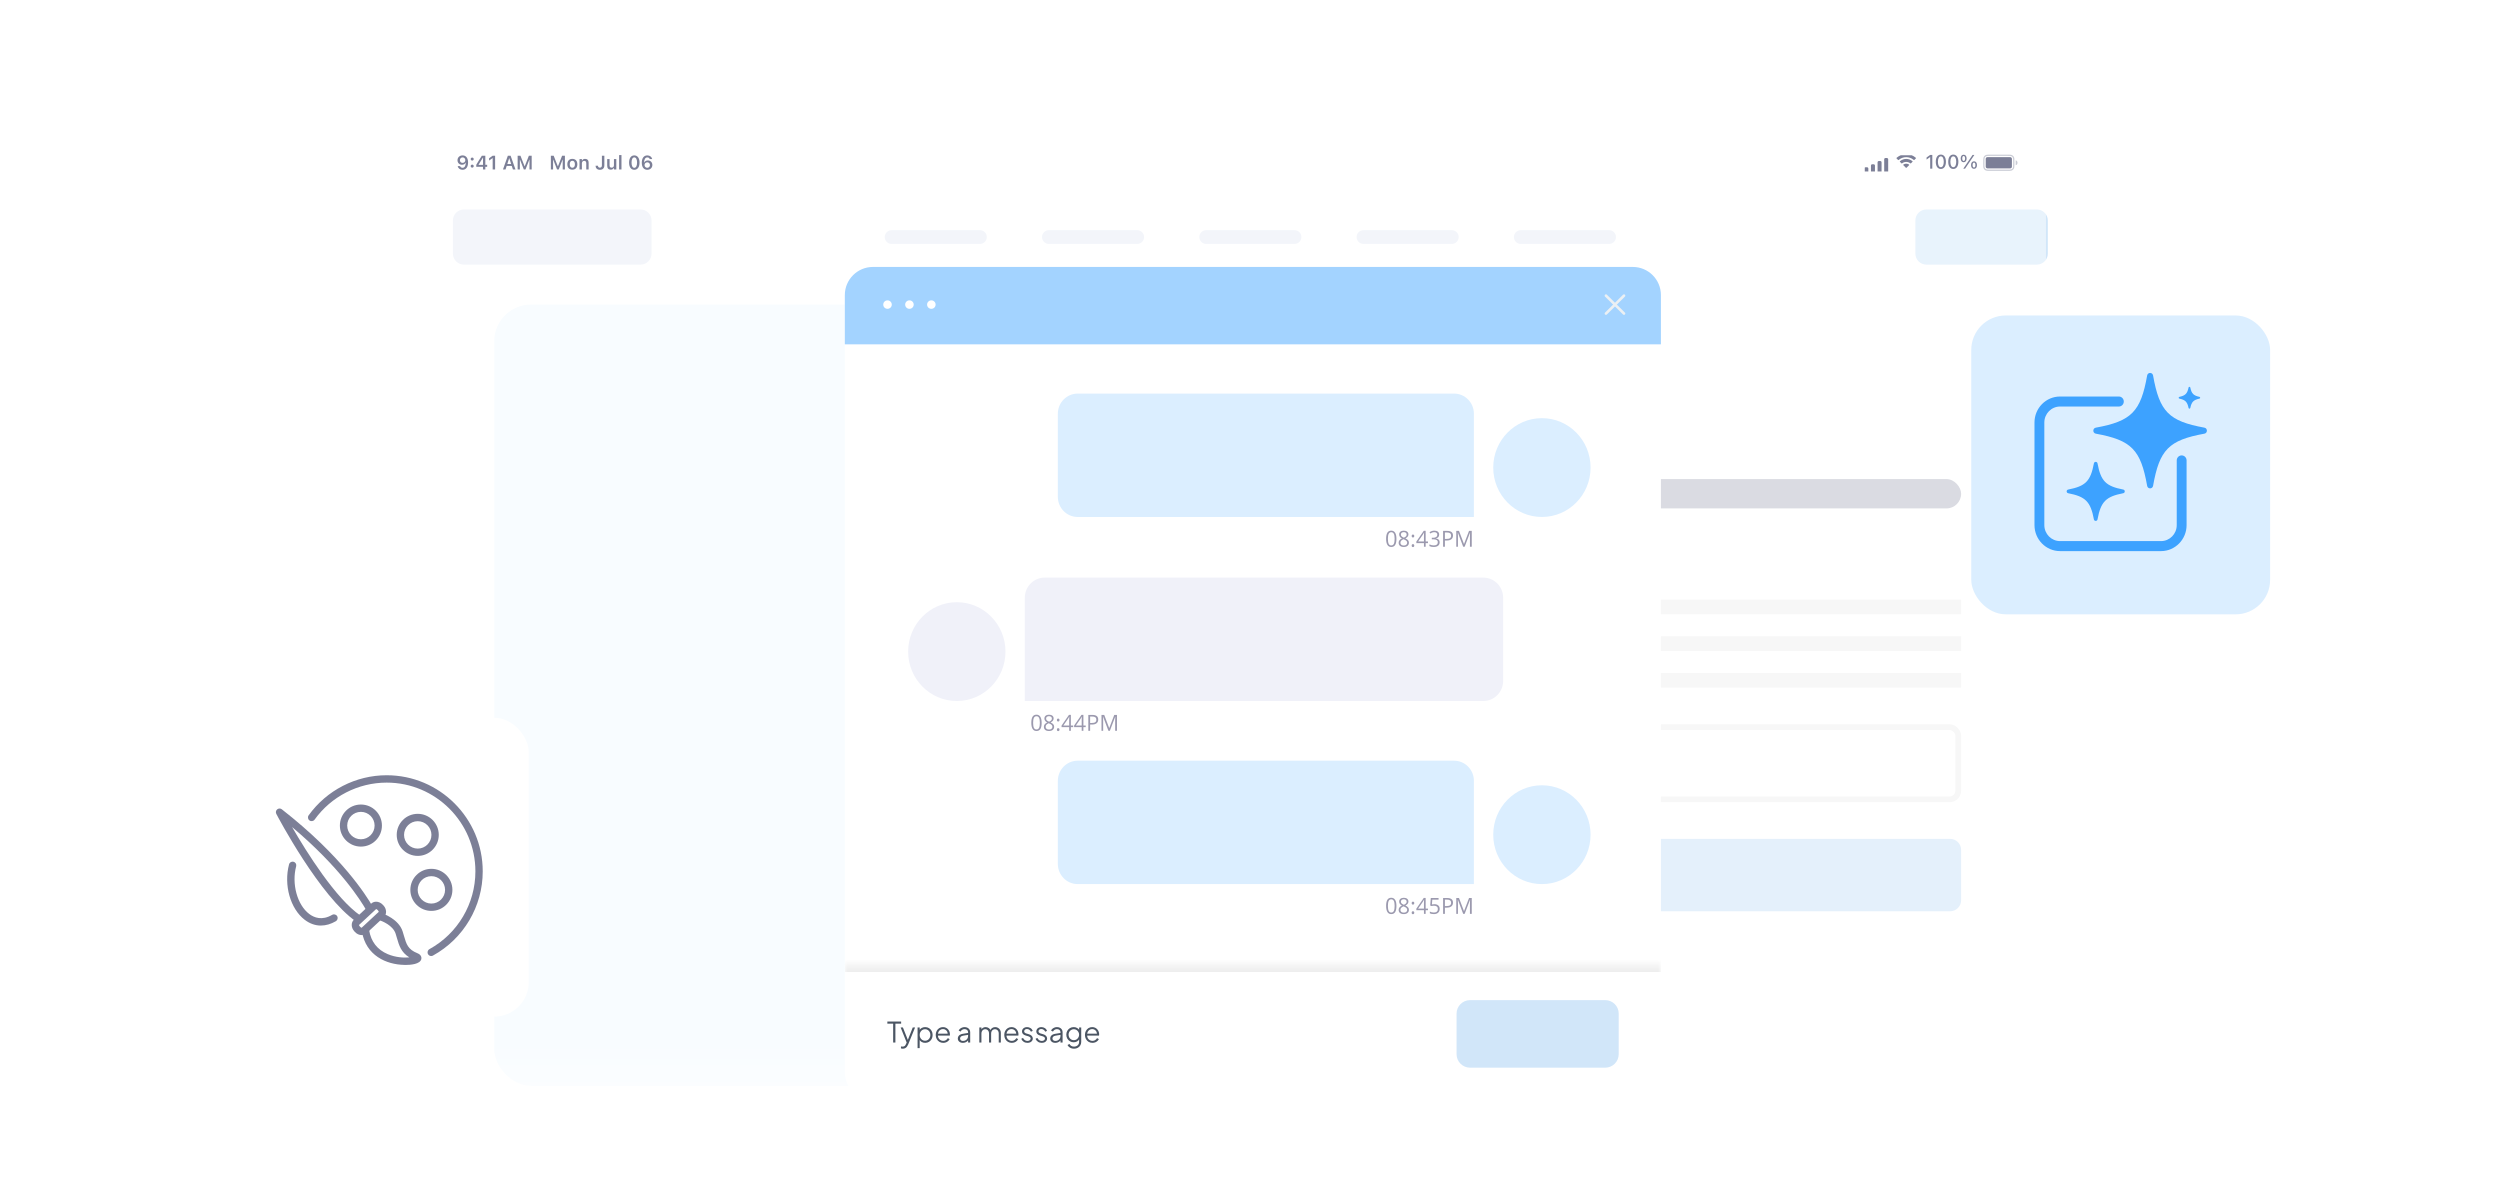 <svg width="435" height="205" viewBox="0 0 435 205" fill="none" xmlns="http://www.w3.org/2000/svg"><defs><symbol id="content" viewBox="0 0 435 205" preserveAspectRatio="xMidYMid meet"><g id="NoColourRemove" clip-path="url(#a)"><g filter="url(#b)"><rect x="74" y="20" width="287" height="265" rx="10" fill="white"/><g clip-path="url(#c)"><path d="M80.492 25.039C79.974 25.039 79.605 25.393 79.605 25.878V25.881C79.605 26.334 79.925 26.669 80.384 26.669C80.712 26.669 80.92 26.502 81.008 26.313H81.041C81.041 26.331 81.039 26.349 81.039 26.368C81.021 26.824 80.861 27.195 80.481 27.195C80.271 27.195 80.124 27.086 80.061 26.919L80.056 26.902H79.636L79.639 26.92C79.715 27.286 80.043 27.546 80.481 27.546C81.082 27.546 81.445 27.069 81.445 26.265V26.262C81.445 25.401 81.001 25.039 80.492 25.039ZM80.49 26.341C80.218 26.341 80.022 26.143 80.022 25.866V25.863C80.022 25.596 80.232 25.386 80.495 25.386C80.76 25.386 80.966 25.6 80.966 25.873V25.876C80.966 26.146 80.76 26.341 80.49 26.341ZM82.162 25.939C82.314 25.939 82.425 25.823 82.425 25.677C82.425 25.53 82.314 25.416 82.162 25.416C82.011 25.416 81.899 25.53 81.899 25.677C81.899 25.823 82.011 25.939 82.162 25.939ZM82.162 27.167C82.314 27.167 82.425 27.053 82.425 26.905C82.425 26.758 82.314 26.644 82.162 26.644C82.011 26.644 81.899 26.758 81.899 26.905C81.899 27.053 82.011 27.167 82.162 27.167ZM84.038 27.486H84.447V27.028H84.768V26.675H84.447V25.098H83.843C83.518 25.591 83.179 26.141 82.87 26.679V27.028H84.038V27.486ZM83.267 26.685V26.66C83.499 26.255 83.775 25.813 84.02 25.439H84.045V26.685H83.267ZM85.724 27.486H86.15V25.098H85.725L85.101 25.537V25.939L85.695 25.519H85.724V27.486ZM87.517 27.486H87.964L88.163 26.869H89.046L89.247 27.486H89.694L88.846 25.098H88.365L87.517 27.486ZM88.591 25.542H88.62L88.941 26.54H88.27L88.591 25.542ZM90.07 27.486H90.456V25.788H90.484L91.146 27.486H91.437L92.099 25.788H92.129V27.486H92.513V25.098H92.023L91.306 26.935H91.278L90.56 25.098H90.07V27.486Z" fill="#7C7F97"/><path d="M95.851 27.486H96.237V25.788H96.265L96.927 27.486H97.218L97.88 25.788H97.91V27.486H98.294V25.098H97.804L97.087 26.935H97.059L96.341 25.098H95.851V27.486ZM99.587 27.523C100.128 27.523 100.457 27.169 100.457 26.583V26.579C100.457 25.997 100.126 25.643 99.587 25.643C99.049 25.643 98.716 25.999 98.716 26.579V26.583C98.716 27.169 99.044 27.523 99.587 27.523ZM99.587 27.189C99.301 27.189 99.137 26.965 99.137 26.584V26.581C99.137 26.201 99.301 25.975 99.587 25.975C99.871 25.975 100.035 26.201 100.035 26.581V26.584C100.035 26.965 99.873 27.189 99.587 27.189ZM100.837 27.486H101.249V26.432C101.249 26.161 101.401 25.989 101.646 25.989C101.896 25.989 102.01 26.131 102.01 26.412V27.486H102.423V26.316C102.423 25.886 102.202 25.643 101.799 25.643C101.537 25.643 101.363 25.76 101.277 25.954H101.249V25.677H100.837V27.486ZM104.382 27.546C104.872 27.546 105.158 27.261 105.158 26.778V25.098H104.731V26.775C104.731 27.033 104.609 27.172 104.379 27.172C104.167 27.172 104.054 27.035 104.043 26.851L104.041 26.839H103.624L103.626 26.858C103.642 27.266 103.919 27.546 104.382 27.546ZM106.269 27.523C106.531 27.523 106.715 27.405 106.799 27.212H106.827V27.486H107.239V25.677H106.827V26.732C106.827 27.003 106.685 27.175 106.418 27.175C106.17 27.175 106.066 27.033 106.066 26.753V25.677H105.654V26.848C105.654 27.278 105.862 27.523 106.269 27.523ZM107.725 27.486H108.137V24.977H107.725V27.486ZM110.368 27.546C110.935 27.546 111.28 27.064 111.28 26.293V26.29C111.28 25.519 110.935 25.039 110.368 25.039C109.8 25.039 109.459 25.519 109.459 26.29V26.293C109.459 27.064 109.8 27.546 110.368 27.546ZM110.368 27.2C110.063 27.2 109.89 26.859 109.89 26.293V26.29C109.89 25.724 110.063 25.386 110.368 25.386C110.672 25.386 110.849 25.724 110.849 26.29V26.293C110.849 26.859 110.672 27.2 110.368 27.2ZM112.624 27.546C113.142 27.546 113.511 27.192 113.511 26.707V26.704C113.511 26.25 113.19 25.916 112.732 25.916C112.404 25.916 112.196 26.083 112.108 26.272H112.075C112.075 26.253 112.077 26.235 112.077 26.217C112.095 25.76 112.255 25.39 112.634 25.39C112.844 25.39 112.992 25.499 113.055 25.666L113.061 25.683H113.48L113.477 25.664C113.4 25.299 113.073 25.039 112.634 25.039C112.033 25.039 111.671 25.515 111.671 26.32V26.323C111.671 27.183 112.115 27.546 112.624 27.546ZM112.149 26.712V26.709C112.149 26.439 112.356 26.244 112.626 26.244C112.897 26.244 113.094 26.442 113.094 26.718V26.722C113.094 26.988 112.886 27.198 112.621 27.198C112.356 27.198 112.149 26.985 112.149 26.712Z" fill="#7C7F97"/><g clip-path="url(#d)"><rect x="327.849" y="25.497" width="0.695" height="2.605" rx="0.217" fill="#7C7F97"/><rect x="326.698" y="26.019" width="0.695" height="2.084" rx="0.217" fill="#7C7F97"/><rect x="325.548" y="26.583" width="0.695" height="1.52" rx="0.217" fill="#7C7F97"/><rect x="324.397" y="27.104" width="0.695" height="0.999" rx="0.217" fill="#7C7F97"/></g><g clip-path="url(#e)"><path d="M331.683 26.48C331.835 26.48 331.984 26.521 332.114 26.597L332.167 26.628C332.208 26.652 332.215 26.707 332.182 26.739L331.729 27.191C331.702 27.218 331.656 27.218 331.629 27.191L331.179 26.742C331.147 26.71 331.153 26.655 331.193 26.631L331.246 26.6C331.377 26.522 331.528 26.48 331.683 26.48Z" fill="#7C7F97"/><path d="M331.683 25.652C332.062 25.652 332.427 25.778 332.724 26.012L332.766 26.045C332.8 26.071 332.803 26.121 332.773 26.151L332.503 26.42C332.478 26.445 332.438 26.448 332.41 26.427L332.377 26.402C332.176 26.253 331.934 26.173 331.683 26.173C331.429 26.173 331.186 26.254 330.985 26.405L330.952 26.43C330.923 26.451 330.884 26.448 330.859 26.423L330.589 26.154C330.559 26.124 330.561 26.074 330.595 26.048L330.637 26.015C330.934 25.78 331.301 25.652 331.683 25.652Z" fill="#7C7F97"/><path d="M331.683 24.823C332.286 24.823 332.862 25.036 333.318 25.426L333.357 25.459C333.389 25.486 333.391 25.534 333.361 25.563L333.092 25.831C333.066 25.858 333.025 25.859 332.996 25.836L332.963 25.808C332.604 25.507 332.153 25.344 331.683 25.344C331.21 25.344 330.759 25.509 330.399 25.811L330.365 25.839C330.337 25.863 330.295 25.861 330.269 25.835L330 25.566C329.971 25.537 329.973 25.489 330.004 25.462L330.043 25.429C330.5 25.037 331.078 24.823 331.683 24.823Z" fill="#7C7F97"/></g><path d="M335.852 27.343H336.222V24.955H335.852L335.223 25.402V25.766L335.824 25.337H335.852V27.343ZM337.708 27.401C338.257 27.401 338.59 26.919 338.59 26.15V26.146C338.59 25.377 338.257 24.897 337.708 24.897C337.157 24.897 336.826 25.377 336.826 26.146V26.15C336.826 26.919 337.157 27.401 337.708 27.401ZM337.708 27.093C337.387 27.093 337.2 26.734 337.2 26.15V26.146C337.2 25.562 337.387 25.206 337.708 25.206C338.027 25.206 338.216 25.562 338.216 26.146V26.15C338.216 26.734 338.027 27.093 337.708 27.093ZM339.875 27.401C340.424 27.401 340.757 26.919 340.757 26.15V26.146C340.757 25.377 340.424 24.897 339.875 24.897C339.324 24.897 338.993 25.377 338.993 26.146V26.15C338.993 26.919 339.324 27.401 339.875 27.401ZM339.875 27.093C339.554 27.093 339.367 26.734 339.367 26.15V26.146C339.367 25.562 339.554 25.206 339.875 25.206C340.194 25.206 340.383 25.562 340.383 26.146V26.15C340.383 26.734 340.194 27.093 339.875 27.093ZM341.676 26.231C341.997 26.231 342.192 25.977 342.192 25.575V25.574C342.192 25.172 341.997 24.922 341.676 24.922C341.355 24.922 341.16 25.172 341.16 25.574V25.575C341.16 25.977 341.355 26.231 341.676 26.231ZM341.923 27.343L343.541 24.955H343.232L341.613 27.343H341.923ZM341.676 26.009C341.519 26.009 341.43 25.848 341.43 25.575V25.574C341.43 25.302 341.519 25.143 341.676 25.143C341.833 25.143 341.924 25.302 341.924 25.574V25.575C341.924 25.848 341.833 26.009 341.676 26.009ZM343.477 27.376C343.798 27.376 343.993 27.124 343.993 26.722V26.721C343.993 26.318 343.798 26.067 343.477 26.067C343.156 26.067 342.96 26.318 342.96 26.721V26.722C342.96 27.124 343.156 27.376 343.477 27.376ZM343.477 27.154C343.319 27.154 343.23 26.994 343.23 26.722V26.721C343.23 26.448 343.319 26.289 343.477 26.289C343.634 26.289 343.723 26.448 343.723 26.721V26.722C343.723 26.994 343.634 27.154 343.477 27.154Z" fill="#7C7F97"/><rect x="345.514" y="25.343" width="4.559" height="1.954" rx="0.289" fill="#7C7F97"/><path opacity="0.4" d="M349.573 24.909C349.82 24.913 349.97 24.929 350.092 24.991C350.235 25.064 350.351 25.18 350.424 25.323C350.507 25.486 350.507 25.699 350.507 26.124V26.515L350.505 26.797C350.501 27.044 350.486 27.194 350.424 27.315L350.362 27.418C350.292 27.514 350.199 27.593 350.092 27.648L350.029 27.675C349.918 27.715 349.779 27.726 349.573 27.73L349.292 27.73H346.295L346.013 27.73C345.808 27.726 345.669 27.714 345.558 27.675L345.495 27.648C345.388 27.593 345.295 27.514 345.225 27.418L345.163 27.315C345.08 27.153 345.08 26.94 345.08 26.515V26.124C345.08 25.752 345.08 25.542 345.135 25.387L345.163 25.323C345.217 25.216 345.296 25.124 345.392 25.054L345.495 24.991C345.616 24.929 345.766 24.913 346.013 24.909L346.295 24.908H349.292L349.573 24.909ZM346.295 25.125C346.079 25.125 345.93 25.125 345.814 25.135C345.701 25.144 345.639 25.161 345.593 25.185C345.491 25.237 345.408 25.32 345.356 25.422C345.333 25.467 345.315 25.529 345.306 25.643C345.297 25.758 345.296 25.908 345.296 26.124V26.515C345.296 26.731 345.297 26.88 345.306 26.996C345.315 27.109 345.333 27.171 345.356 27.217C345.408 27.319 345.491 27.402 345.593 27.454C345.639 27.477 345.701 27.495 345.814 27.504C345.93 27.513 346.079 27.514 346.295 27.514H349.292C349.508 27.514 349.657 27.513 349.773 27.504C349.886 27.495 349.948 27.477 349.994 27.454C350.096 27.402 350.179 27.319 350.231 27.217C350.254 27.171 350.272 27.109 350.281 26.996C350.29 26.88 350.29 26.731 350.29 26.515V26.124C350.29 25.908 350.29 25.758 350.281 25.643C350.272 25.529 350.254 25.467 350.231 25.422C350.179 25.32 350.096 25.237 349.994 25.185C349.948 25.161 349.886 25.144 349.773 25.135C349.657 25.125 349.508 25.125 349.292 25.125H346.295ZM350.724 25.886C350.904 25.929 351.049 26.08 351.049 26.319C351.049 26.559 350.904 26.71 350.724 26.754V25.886Z" fill="#7C7F97"/></g><path d="M111.452 34.444H80.722C79.662 34.444 78.802 35.304 78.802 36.365V42.127C78.802 43.187 79.662 44.047 80.722 44.047H111.452C112.513 44.047 113.373 43.187 113.373 42.127V36.365C113.373 35.304 112.513 34.444 111.452 34.444Z" fill="#E6EBF5"/><path d="M170.507 38.046H155.142C154.479 38.046 153.942 38.583 153.942 39.246C153.942 39.909 154.479 40.447 155.142 40.447H170.507C171.17 40.447 171.707 39.909 171.707 39.246C171.707 38.583 171.17 38.046 170.507 38.046Z" fill="#E6EBF5"/><path d="M197.875 38.046H182.51C181.847 38.046 181.31 38.583 181.31 39.246C181.31 39.909 181.847 40.447 182.51 40.447H197.875C198.538 40.447 199.076 39.909 199.076 39.246C199.076 38.583 198.538 38.046 197.875 38.046Z" fill="#E6EBF5"/><path d="M225.244 38.046H209.879C209.216 38.046 208.679 38.583 208.679 39.246C208.679 39.909 209.216 40.447 209.879 40.447H225.244C225.907 40.447 226.444 39.909 226.444 39.246C226.444 38.583 225.907 38.046 225.244 38.046Z" fill="#E6EBF5"/><path d="M252.612 38.046H237.247C236.585 38.046 236.047 38.583 236.047 39.246C236.047 39.909 236.585 40.447 237.247 40.447H252.612C253.275 40.447 253.813 39.909 253.813 39.246C253.813 38.583 253.275 38.046 252.612 38.046Z" fill="#E6EBF5"/><path d="M279.981 38.046H264.616C263.953 38.046 263.416 38.583 263.416 39.246C263.416 39.909 263.953 40.447 264.616 40.447H279.981C280.644 40.447 281.181 39.909 281.181 39.246C281.181 38.583 280.644 38.046 279.981 38.046Z" fill="#E6EBF5"/><path d="M333.274 36.365C333.274 35.304 334.134 34.444 335.195 34.444H354.4C355.461 34.444 356.321 35.304 356.321 36.365V42.127C356.321 43.187 355.461 44.047 354.4 44.047H335.195C334.134 44.047 333.274 43.187 333.274 42.127V36.365Z" fill="#D1E6F9"/><g clip-path="url(#f)"><rect x="86" y="51" width="152.514" height="135.924" rx="6.381" fill="#F0F8FF"/><rect x="248.724" y="81.36" width="92.514" height="5.105" rx="2.552" fill="#B5B7C4"/><rect x="248.724" y="92.846" width="24.229" height="3.105" rx="1.552" fill="#B5B7C4"/><rect x="248.724" y="102.332" width="114.857" height="2.552" rx="1.276" fill="#EEEEEE"/><rect x="248.724" y="108.713" width="100.819" height="2.552" rx="1.276" fill="#EEEEEE"/><rect x="248.724" y="115.094" width="112.305" height="2.552" rx="1.276" fill="#EEEEEE"/><rect x="249.224" y="124.527" width="91.514" height="12.552" rx="1.5" stroke="#EEEEEE"/><path d="M248.724 145.881C248.724 144.82 249.584 143.96 250.644 143.96H339.318C340.378 143.96 341.238 144.82 341.238 145.881V154.642C341.238 155.703 340.378 156.563 339.318 156.563H250.644C249.584 156.563 248.724 155.703 248.724 154.642V145.881Z" fill="#C9E1F7"/></g><g opacity="0.5"><rect width="279" height="168" transform="translate(77 32)" fill="white"/></g></g><g filter="url(#g)"><rect x="343" y="53" width="52" height="52" rx="6" fill="#DBEEFF"/><g clip-path="url(#h)"><path d="M376.019 94H358.447C355.995 94 354 91.972 354 89.48V71.621C354 69.128 355.995 67.101 358.447 67.101H368.683C369.157 67.101 369.54 67.491 369.54 67.972C369.54 68.453 369.157 68.843 368.683 68.843H358.447C356.941 68.843 355.714 70.089 355.714 71.621V89.48C355.714 91.012 356.94 92.258 358.447 92.258H376.019C377.526 92.258 378.752 91.012 378.752 89.48V78.218C378.752 77.737 379.135 77.347 379.609 77.347C380.082 77.347 380.466 77.737 380.466 78.218V89.48C380.466 91.973 378.471 94.001 376.019 94.001L376.019 94Z" fill="#3DA2FF"/><path d="M383.568 73.566C377.367 74.699 375.749 76.343 374.635 82.646C374.531 83.231 373.708 83.231 373.604 82.646C372.49 76.343 370.872 74.698 364.671 73.566C364.095 73.461 364.095 72.624 364.671 72.519C370.872 71.386 372.49 69.741 373.604 63.438C373.708 62.854 374.531 62.854 374.635 63.438C375.749 69.741 377.367 71.386 383.568 72.519C384.144 72.624 384.144 73.461 383.568 73.566Z" fill="#3DA2FF"/><path d="M369.446 83.928C366.411 84.515 365.545 85.395 364.968 88.48C364.901 88.834 364.404 88.834 364.338 88.48C363.761 85.395 362.895 84.515 359.86 83.928C359.511 83.861 359.511 83.356 359.86 83.288C362.895 82.701 363.761 81.821 364.338 78.736C364.404 78.382 364.901 78.382 364.968 78.736C365.545 81.821 366.411 82.701 369.446 83.288C369.795 83.356 369.795 83.861 369.446 83.928Z" fill="#3DA2FF"/><path d="M382.708 67.468C381.67 67.69 381.33 68.035 381.112 69.09C381.077 69.258 380.843 69.258 380.809 69.09C380.59 68.035 380.25 67.69 379.212 67.468C379.048 67.433 379.048 67.195 379.212 67.16C380.25 66.938 380.59 66.593 380.809 65.537C380.843 65.37 381.077 65.37 381.112 65.537C381.33 66.593 381.67 66.938 382.708 67.16C382.872 67.195 382.872 67.433 382.708 67.468Z" fill="#3DA2FF"/></g></g><g filter="url(#i)"><rect x="40" y="123" width="52" height="52" rx="6" fill="white"/><g clip-path="url(#j)"><path d="M55.844 159.156C54.856 159.156 53.895 158.82 53.021 158.152C50.513 156.24 49.341 152.09 50.296 148.506C50.388 148.164 50.736 147.963 51.078 148.05C51.42 148.142 51.621 148.489 51.534 148.832C50.719 151.895 51.713 155.545 53.797 157.13C54.644 157.777 56.023 158.325 57.792 157.293C58.096 157.114 58.487 157.217 58.666 157.522C58.846 157.826 58.742 158.217 58.438 158.396C57.575 158.901 56.701 159.151 55.849 159.151L55.844 159.156Z" fill="#7C7F97"/><path d="M75.033 164.458C74.805 164.458 74.588 164.338 74.474 164.126C74.305 163.817 74.414 163.426 74.723 163.257C79.657 160.536 82.719 155.349 82.719 149.723C82.719 141.207 75.793 134.282 67.281 134.282C62.325 134.282 57.641 136.688 54.742 140.718C54.536 141.006 54.134 141.071 53.852 140.864C53.564 140.658 53.499 140.256 53.705 139.974C56.843 135.607 61.918 133 67.281 133C76.498 133 83.995 140.5 83.995 149.723C83.995 155.816 80.678 161.432 75.337 164.376C75.239 164.43 75.136 164.458 75.027 164.458H75.033Z" fill="#7C7F97"/><path d="M75.06 156.604C73.04 156.604 71.401 154.964 71.401 152.944C71.401 150.923 73.04 149.283 75.06 149.283C77.079 149.283 78.718 150.923 78.718 152.944C78.718 154.964 77.079 156.604 75.06 156.604ZM75.06 150.56C73.746 150.56 72.677 151.629 72.677 152.944C72.677 154.258 73.746 155.328 75.06 155.328C76.373 155.328 77.443 154.258 77.443 152.944C77.443 151.629 76.373 150.56 75.06 150.56Z" fill="#7C7F97"/><path d="M72.688 147.034C70.668 147.034 69.029 145.394 69.029 143.374C69.029 141.353 70.668 139.713 72.688 139.713C74.707 139.713 76.346 141.353 76.346 143.374C76.346 145.394 74.707 147.034 72.688 147.034ZM72.688 140.995C71.374 140.995 70.305 142.065 70.305 143.379C70.305 144.693 71.374 145.763 72.688 145.763C74.001 145.763 75.071 144.693 75.071 143.379C75.071 142.065 74.001 140.995 72.688 140.995Z" fill="#7C7F97"/><path d="M62.797 145.416C60.778 145.416 59.139 143.776 59.139 141.755C59.139 139.735 60.778 138.095 62.797 138.095C64.817 138.095 66.456 139.735 66.456 141.755C66.456 143.776 64.817 145.416 62.797 145.416ZM62.797 139.371C61.484 139.371 60.414 140.441 60.414 141.755C60.414 143.07 61.484 144.14 62.797 144.14C64.111 144.14 65.18 143.07 65.18 141.755C65.18 140.441 64.111 139.371 62.797 139.371Z" fill="#7C7F97"/><path d="M70.527 166C70.468 166 70.413 166 70.359 166C67.238 165.946 63.66 164.387 62.971 160.173C62.911 159.825 63.15 159.494 63.498 159.44C63.845 159.385 64.176 159.619 64.23 159.966C64.556 161.954 65.647 163.355 67.466 164.127C68.839 164.708 70.288 164.784 71.227 164.692C69.789 163.812 69.436 162.601 69.067 161.33C68.996 161.08 68.92 160.819 68.834 160.553C68.345 159.049 66.282 158.326 66.266 158.315C65.935 158.201 65.756 157.837 65.87 157.506C65.984 157.175 66.347 156.996 66.678 157.11C66.787 157.148 69.365 158.044 70.055 160.162C70.147 160.444 70.223 160.71 70.299 160.977C70.706 162.383 70.978 163.312 72.633 163.969C73.388 164.268 73.344 164.811 73.312 164.969C73.127 165.886 71.417 166.011 70.527 166.011V166Z" fill="#7C7F97"/><path d="M62.933 160.813C62.51 160.813 62.081 160.618 61.766 160.276L61.647 160.145C61.077 159.526 61.05 158.619 61.587 158.119L64.594 155.328C64.817 155.121 65.121 155.002 65.441 155.002C65.864 155.002 66.293 155.197 66.608 155.54L66.728 155.665C67.297 156.284 67.33 157.191 66.793 157.69L63.785 160.482C63.563 160.688 63.259 160.808 62.939 160.808L62.933 160.813ZM62.472 159.043C62.472 159.081 62.488 159.179 62.58 159.276L62.7 159.407C62.781 159.494 62.873 159.532 62.928 159.532L65.897 156.773C65.897 156.735 65.881 156.637 65.788 156.539L65.669 156.414C65.588 156.327 65.495 156.289 65.441 156.289L62.472 159.048V159.043Z" fill="#7C7F97"/><path d="M62.374 158.608C62.249 158.608 62.124 158.57 62.016 158.494C55.703 154.171 48.38 140.31 48.076 139.724C47.935 139.458 48 139.126 48.233 138.936C48.467 138.741 48.798 138.735 49.037 138.925C59.405 147.029 63.758 153.937 64.849 155.865C65.023 156.175 64.914 156.56 64.605 156.734C64.296 156.908 63.91 156.799 63.736 156.49C62.77 154.784 59.16 149.038 50.823 142.016C53.347 146.377 58.395 154.459 62.743 157.44C63.036 157.641 63.107 158.038 62.911 158.331C62.786 158.51 62.586 158.608 62.385 158.608H62.374Z" fill="#7C7F97"/></g></g><rect width="435" height="24" transform="translate(0 181)" fill="url(#k)"/><g filter="url(#l)"><g clip-path="url(#m)"><path d="M147 48.897C147 46.192 149.192 44 151.897 44H284.103C286.808 44 289 46.192 289 48.897V184.103C289 186.808 286.808 189 284.103 189H151.897C149.192 189 147 186.808 147 184.103V48.897Z" fill="white"/><g clip-path="url(#n)"><path d="M276.759 78.908C276.759 83.656 272.968 87.505 268.291 87.505C263.614 87.505 259.823 83.656 259.823 78.908C259.823 74.16 263.614 70.311 268.291 70.311C272.968 70.311 276.759 74.16 276.759 78.908Z" fill="#DBEEFF"/><path d="M256.459 87.507H187.52C185.612 87.507 184.065 85.936 184.065 83.999V69.543C184.065 67.606 185.612 66.035 187.52 66.035H253.004C254.912 66.035 256.459 67.606 256.459 69.543V87.507Z" fill="#DBEEFF"/><path d="M242.981 91.305C242.981 91.782 242.907 92.139 242.758 92.375C242.61 92.61 242.384 92.727 242.077 92.727C241.771 92.727 241.562 92.606 241.41 92.367C241.258 92.125 241.182 91.772 241.182 91.307C241.182 90.841 241.256 90.469 241.402 90.235C241.551 90.004 241.775 89.887 242.077 89.887C242.38 89.887 242.596 90.007 242.751 90.251C242.903 90.495 242.981 90.847 242.981 91.307V91.305ZM241.494 91.305C241.494 91.707 241.541 91.998 241.635 92.183C241.728 92.367 241.876 92.458 242.079 92.458C242.282 92.458 242.435 92.365 242.526 92.178C242.618 91.992 242.665 91.701 242.665 91.305C242.665 90.909 242.618 90.618 242.526 90.433C242.433 90.249 242.284 90.156 242.079 90.156C241.875 90.156 241.728 90.247 241.635 90.43C241.541 90.612 241.494 90.903 241.494 91.305Z" fill="#9B99AE"/><path d="M244.257 89.886C244.504 89.886 244.702 89.945 244.846 90.062C244.99 90.179 245.064 90.341 245.064 90.547C245.064 90.684 245.023 90.807 244.94 90.92C244.856 91.033 244.723 91.134 244.542 91.225C244.762 91.332 244.92 91.445 245.012 91.561C245.105 91.678 245.152 91.817 245.152 91.972C245.152 92.201 245.072 92.384 244.916 92.52C244.758 92.657 244.543 92.724 244.268 92.724C243.978 92.724 243.753 92.661 243.599 92.53C243.443 92.401 243.365 92.219 243.365 91.981C243.365 91.666 243.554 91.419 243.935 91.243C243.763 91.144 243.64 91.039 243.566 90.924C243.492 90.809 243.455 90.682 243.455 90.541C243.455 90.341 243.527 90.181 243.673 90.062C243.82 89.943 244.015 89.884 244.259 89.884L244.257 89.886ZM243.669 91.991C243.669 92.142 243.722 92.261 243.825 92.344C243.929 92.429 244.075 92.471 244.263 92.471C244.45 92.471 244.592 92.427 244.696 92.338C244.799 92.249 244.85 92.128 244.85 91.975C244.85 91.855 244.801 91.746 244.705 91.651C244.608 91.556 244.44 91.465 244.2 91.373C244.015 91.453 243.88 91.544 243.798 91.641C243.714 91.738 243.673 91.855 243.673 91.991H243.669ZM244.253 90.141C244.099 90.141 243.976 90.179 243.888 90.254C243.8 90.329 243.755 90.43 243.755 90.557C243.755 90.674 243.792 90.773 243.864 90.856C243.937 90.94 244.073 91.023 244.27 91.106C244.448 91.031 244.573 90.95 244.647 90.862C244.721 90.775 244.758 90.674 244.758 90.557C244.758 90.43 244.713 90.329 244.623 90.254C244.534 90.179 244.409 90.141 244.253 90.141Z" fill="#9B99AE"/><path d="M245.633 90.821C245.633 90.651 245.707 90.565 245.853 90.565C245.999 90.565 246.081 90.651 246.081 90.821C246.081 90.902 246.06 90.966 246.019 91.009C245.978 91.053 245.921 91.075 245.851 91.075C245.789 91.075 245.736 91.055 245.695 91.015C245.654 90.975 245.633 90.91 245.633 90.819V90.821ZM245.633 92.489C245.633 92.404 245.652 92.34 245.689 92.297C245.728 92.253 245.781 92.231 245.851 92.231C245.921 92.231 245.98 92.253 246.021 92.297C246.06 92.34 246.081 92.404 246.081 92.489C246.081 92.574 246.06 92.633 246.019 92.677C245.978 92.721 245.921 92.744 245.851 92.744C245.789 92.744 245.736 92.725 245.695 92.685C245.654 92.645 245.633 92.58 245.633 92.489Z" fill="#9B99AE"/><path d="M248.467 92.053H248.063V92.687H247.767V92.053H246.444V91.78L247.735 89.912H248.063V91.768H248.467V92.053ZM247.767 91.768V90.851C247.767 90.671 247.773 90.467 247.786 90.241H247.771C247.71 90.362 247.655 90.463 247.603 90.542L246.752 91.77H247.767V91.768Z" fill="#9B99AE"/><path d="M250.415 90.575C250.415 90.751 250.366 90.896 250.268 91.007C250.171 91.12 250.032 91.193 249.855 91.231V91.247C250.073 91.274 250.235 91.346 250.34 91.459C250.446 91.571 250.498 91.72 250.498 91.904C250.498 92.168 250.409 92.37 250.229 92.512C250.05 92.655 249.794 92.724 249.462 92.724C249.318 92.724 249.187 92.712 249.066 92.691C248.947 92.669 248.83 92.629 248.717 92.574V92.275C248.834 92.334 248.961 92.378 249.094 92.409C249.226 92.439 249.353 92.455 249.472 92.455C249.942 92.455 250.176 92.269 250.176 91.894C250.176 91.56 249.917 91.391 249.398 91.391H249.131V91.122H249.402C249.615 91.122 249.782 91.074 249.907 90.979C250.032 90.884 250.093 90.751 250.093 90.583C250.093 90.448 250.048 90.343 249.956 90.266C249.864 90.189 249.741 90.151 249.585 90.151C249.466 90.151 249.353 90.167 249.248 90.201C249.142 90.234 249.021 90.294 248.887 90.383L248.731 90.171C248.842 90.082 248.971 90.011 249.117 89.961C249.263 89.909 249.416 89.884 249.577 89.884C249.841 89.884 250.046 89.945 250.194 90.068C250.34 90.191 250.415 90.359 250.415 90.573V90.575Z" fill="#9B99AE"/><path d="M252.822 90.732C252.822 91.011 252.729 91.227 252.539 91.378C252.352 91.528 252.083 91.603 251.733 91.603H251.413V92.689H251.097V89.926H251.802C252.481 89.926 252.822 90.195 252.822 90.73V90.732ZM251.413 91.326H251.698C251.979 91.326 252.182 91.281 252.307 91.188C252.432 91.096 252.494 90.948 252.494 90.746C252.494 90.564 252.436 90.427 252.317 90.338C252.2 90.249 252.014 90.203 251.767 90.203H251.413V91.326Z" fill="#9B99AE"/><path d="M254.596 92.689L253.673 90.241H253.657C253.675 90.435 253.683 90.665 253.683 90.932V92.689H253.39V89.926H253.866L254.729 92.204H254.744L255.612 89.926H256.085V92.689H255.769V90.91C255.769 90.706 255.778 90.484 255.794 90.245H255.778L254.848 92.689H254.592H254.596Z" fill="#9B99AE"/><path d="M276.759 142.788C276.759 147.536 272.968 151.385 268.291 151.385C263.614 151.385 259.823 147.536 259.823 142.788C259.823 138.04 263.614 134.191 268.291 134.191C272.968 134.191 276.759 138.04 276.759 142.788Z" fill="#DBEEFF"/><path d="M256.459 151.384H187.52C185.612 151.384 184.065 149.813 184.065 147.876V133.42C184.065 131.483 185.612 129.912 187.52 129.912H253.004C254.912 129.912 256.459 131.483 256.459 133.42V151.384Z" fill="#DBEEFF"/><path d="M242.981 155.182C242.981 155.659 242.907 156.016 242.759 156.252C242.61 156.487 242.384 156.604 242.078 156.604C241.771 156.604 241.563 156.483 241.41 156.244C241.258 156.002 241.182 155.649 241.182 155.182C241.182 154.714 241.256 154.344 241.403 154.11C241.551 153.879 241.775 153.762 242.078 153.762C242.38 153.762 242.597 153.883 242.751 154.126C242.903 154.37 242.981 154.722 242.981 155.182ZM241.494 155.182C241.494 155.584 241.541 155.875 241.635 156.059C241.728 156.244 241.877 156.335 242.08 156.335C242.283 156.335 242.435 156.242 242.526 156.057C242.618 155.871 242.665 155.58 242.665 155.184C242.665 154.788 242.618 154.497 242.526 154.312C242.433 154.128 242.285 154.035 242.08 154.035C241.875 154.035 241.728 154.126 241.635 154.308C241.541 154.491 241.494 154.782 241.494 155.184V155.182Z" fill="#9B99AE"/><path d="M244.257 153.766C244.505 153.766 244.702 153.825 244.846 153.942C244.991 154.059 245.065 154.221 245.065 154.427C245.065 154.562 245.024 154.687 244.94 154.8C244.856 154.913 244.723 155.014 244.542 155.107C244.762 155.214 244.92 155.327 245.012 155.443C245.106 155.56 245.152 155.697 245.152 155.851C245.152 156.081 245.072 156.263 244.916 156.4C244.758 156.537 244.544 156.606 244.269 156.606C243.978 156.606 243.754 156.541 243.599 156.412C243.443 156.283 243.365 156.101 243.365 155.863C243.365 155.546 243.554 155.301 243.935 155.124C243.763 155.025 243.64 154.92 243.566 154.808C243.492 154.693 243.455 154.566 243.455 154.423C243.455 154.223 243.527 154.065 243.674 153.946C243.82 153.825 244.015 153.768 244.259 153.768L244.257 153.766ZM243.67 155.871C243.67 156.022 243.722 156.139 243.826 156.224C243.929 156.309 244.075 156.351 244.263 156.351C244.45 156.351 244.592 156.307 244.696 156.22C244.799 156.131 244.85 156.01 244.85 155.855C244.85 155.735 244.801 155.626 244.706 155.531C244.608 155.435 244.44 155.344 244.2 155.255C244.015 155.334 243.88 155.426 243.798 155.523C243.714 155.622 243.674 155.737 243.674 155.873L243.67 155.871ZM244.253 154.021C244.099 154.021 243.976 154.059 243.888 154.134C243.8 154.209 243.755 154.31 243.755 154.437C243.755 154.552 243.793 154.651 243.865 154.734C243.937 154.817 244.073 154.901 244.271 154.984C244.448 154.909 244.573 154.827 244.647 154.74C244.721 154.653 244.758 154.552 244.758 154.437C244.758 154.31 244.713 154.209 244.624 154.134C244.534 154.059 244.409 154.021 244.253 154.021Z" fill="#9B99AE"/><path d="M245.633 154.699C245.633 154.529 245.707 154.443 245.853 154.443C246 154.443 246.082 154.529 246.082 154.699C246.082 154.78 246.06 154.843 246.019 154.889C245.978 154.933 245.922 154.954 245.851 154.954C245.789 154.954 245.736 154.935 245.695 154.895C245.654 154.855 245.633 154.79 245.633 154.699ZM245.633 156.367C245.633 156.282 245.652 156.218 245.689 156.175C245.728 156.131 245.781 156.109 245.851 156.109C245.922 156.109 245.98 156.131 246.021 156.175C246.06 156.218 246.082 156.282 246.082 156.367C246.082 156.452 246.06 156.511 246.019 156.555C245.978 156.6 245.922 156.622 245.851 156.622C245.789 156.622 245.736 156.602 245.695 156.563C245.654 156.523 245.633 156.458 245.633 156.367Z" fill="#9B99AE"/><path d="M248.467 155.932H248.064V156.566H247.767V155.932H246.444V155.657L247.736 153.789H248.064V155.645H248.467V155.932ZM247.767 155.647V154.728C247.767 154.548 247.773 154.344 247.786 154.118H247.771C247.71 154.239 247.656 154.338 247.603 154.419L246.752 155.647H247.767Z" fill="#9B99AE"/><path d="M249.58 154.878C249.867 154.878 250.091 154.952 250.257 155.096C250.421 155.239 250.505 155.437 250.505 155.688C250.505 155.976 250.415 156.199 250.235 156.362C250.056 156.524 249.808 156.606 249.494 156.606C249.18 156.606 248.953 156.556 248.792 156.457V156.154C248.879 156.211 248.987 156.255 249.115 156.287C249.244 156.318 249.371 156.334 249.496 156.334C249.714 156.334 249.884 156.283 250.005 156.178C250.126 156.075 250.187 155.922 250.187 155.724C250.187 155.338 249.954 155.146 249.488 155.146C249.371 155.146 249.213 155.164 249.016 155.199L248.856 155.096L248.957 153.805H250.309V154.094H249.221L249.152 154.924C249.295 154.894 249.437 154.88 249.58 154.88V154.878Z" fill="#9B99AE"/><path d="M252.822 154.61C252.822 154.889 252.729 155.105 252.54 155.256C252.352 155.406 252.083 155.481 251.734 155.481H251.414V156.567H251.098V153.804H251.802C252.481 153.804 252.822 154.073 252.822 154.608V154.61ZM251.414 155.206H251.699C251.98 155.206 252.182 155.161 252.307 155.067C252.432 154.976 252.495 154.828 252.495 154.626C252.495 154.444 252.436 154.307 252.317 154.218C252.2 154.129 252.015 154.083 251.767 154.083H251.414V155.206Z" fill="#9B99AE"/><path d="M254.596 156.567L253.673 154.119H253.658C253.675 154.313 253.683 154.543 253.683 154.81V156.567H253.39V153.804H253.866L254.729 156.082H254.744L255.613 153.804H256.085V156.567H255.769V154.788C255.769 154.584 255.779 154.362 255.794 154.123H255.779L254.848 156.567H254.592H254.596Z" fill="#9B99AE"/><path d="M158.017 110.932C158.017 115.68 161.808 119.528 166.485 119.528C171.162 119.528 174.953 115.68 174.953 110.932C174.953 106.184 171.162 102.335 166.485 102.335C161.808 102.335 158.017 106.184 158.017 110.932Z" fill="#F0F1F9"/><path d="M178.317 119.529H258.094C260.003 119.529 261.55 117.958 261.55 116.021V101.565C261.55 99.627 260.003 98.057 258.094 98.057H181.772C179.864 98.057 178.317 99.627 178.317 101.565V119.529Z" fill="#F0F1F9"/><path d="M181.249 123.326C181.249 123.803 181.175 124.159 181.027 124.395C180.878 124.631 180.652 124.748 180.346 124.748C180.039 124.748 179.831 124.627 179.677 124.385C179.524 124.144 179.448 123.791 179.448 123.326C179.448 122.86 179.522 122.488 179.669 122.254C179.817 122.022 180.041 121.905 180.344 121.905C180.646 121.905 180.863 122.026 181.017 122.27C181.169 122.513 181.247 122.866 181.247 123.326H181.249ZM179.762 123.326C179.762 123.728 179.809 124.019 179.903 124.203C179.997 124.387 180.145 124.478 180.348 124.478C180.551 124.478 180.703 124.385 180.795 124.199C180.886 124.013 180.933 123.722 180.933 123.326C180.933 122.929 180.886 122.638 180.795 122.454C180.703 122.27 180.553 122.177 180.348 122.177C180.143 122.177 179.997 122.268 179.903 122.45C179.809 122.632 179.762 122.923 179.762 123.326Z" fill="#9B99AE"/><path d="M182.525 121.909C182.773 121.909 182.97 121.969 183.114 122.085C183.259 122.202 183.333 122.365 183.333 122.571C183.333 122.707 183.292 122.83 183.208 122.943C183.124 123.056 182.992 123.157 182.81 123.25C183.031 123.357 183.189 123.47 183.28 123.587C183.374 123.704 183.421 123.842 183.421 123.997C183.421 124.227 183.341 124.409 183.185 124.546C183.027 124.682 182.812 124.75 182.537 124.75C182.246 124.75 182.022 124.686 181.868 124.556C181.712 124.427 181.634 124.245 181.634 124.007C181.634 123.692 181.823 123.444 182.203 123.268C182.032 123.169 181.909 123.064 181.835 122.949C181.76 122.834 181.723 122.707 181.723 122.567C181.723 122.367 181.795 122.206 181.942 122.087C182.088 121.969 182.283 121.909 182.527 121.909H182.525ZM181.938 124.013C181.938 124.163 181.991 124.282 182.094 124.365C182.197 124.451 182.344 124.492 182.531 124.492C182.718 124.492 182.861 124.449 182.964 124.359C183.068 124.27 183.118 124.149 183.118 123.997C183.118 123.876 183.07 123.767 182.974 123.672C182.876 123.577 182.709 123.486 182.469 123.395C182.283 123.474 182.149 123.565 182.067 123.662C181.983 123.759 181.942 123.876 181.942 124.013H181.938ZM182.521 122.165C182.367 122.165 182.244 122.202 182.156 122.278C182.069 122.353 182.024 122.454 182.024 122.581C182.024 122.698 182.061 122.797 182.133 122.88C182.205 122.963 182.342 123.046 182.539 123.129C182.716 123.054 182.841 122.973 182.915 122.886C182.99 122.799 183.027 122.698 183.027 122.581C183.027 122.454 182.982 122.353 182.892 122.278C182.802 122.202 182.677 122.165 182.521 122.165Z" fill="#9B99AE"/><path d="M183.901 122.842C183.901 122.672 183.975 122.587 184.121 122.587C184.268 122.587 184.35 122.672 184.35 122.842C184.35 122.924 184.328 122.987 184.289 123.031C184.248 123.074 184.192 123.096 184.121 123.096C184.059 123.096 184.006 123.076 183.965 123.037C183.924 122.997 183.903 122.932 183.903 122.84L183.901 122.842ZM183.901 124.51C183.901 124.425 183.92 124.362 183.957 124.318C183.996 124.275 184.049 124.253 184.119 124.253C184.19 124.253 184.248 124.275 184.289 124.318C184.328 124.362 184.35 124.425 184.35 124.51C184.35 124.595 184.328 124.655 184.289 124.698C184.248 124.742 184.192 124.766 184.121 124.766C184.059 124.766 184.006 124.746 183.965 124.706C183.924 124.667 183.903 124.601 183.903 124.51H183.901Z" fill="#9B99AE"/><path d="M186.736 124.077H186.332V124.711H186.035V124.077H184.712V123.803L186.004 121.936H186.332V123.792H186.736V124.077ZM186.035 123.792V122.874C186.035 122.694 186.041 122.49 186.055 122.264H186.039C185.979 122.385 185.924 122.486 185.871 122.565L185.021 123.794H186.035V123.792Z" fill="#9B99AE"/><path d="M188.915 124.077H188.511V124.711H188.215V124.077H186.892V123.803L188.183 121.936H188.511V123.792H188.915V124.077ZM188.215 123.792V122.874C188.215 122.694 188.221 122.49 188.234 122.264H188.219C188.158 122.385 188.103 122.486 188.051 122.565L187.2 123.794H188.215V123.792Z" fill="#9B99AE"/><path d="M191.091 122.753C191.091 123.033 190.997 123.249 190.808 123.399C190.62 123.55 190.351 123.625 190.002 123.625H189.682V124.71H189.366V121.947H190.07C190.749 121.947 191.091 122.217 191.091 122.751V122.753ZM189.682 123.35H189.967C190.248 123.35 190.449 123.304 190.575 123.211C190.7 123.12 190.763 122.971 190.763 122.769C190.763 122.587 190.704 122.45 190.585 122.361C190.468 122.272 190.283 122.227 190.035 122.227H189.682V123.35Z" fill="#9B99AE"/><path d="M192.864 124.71L191.941 122.262H191.926C191.943 122.456 191.951 122.686 191.951 122.954V124.71H191.658V121.947H192.134L192.997 124.225H193.012L193.881 121.947H194.353V124.71H194.037V122.932C194.037 122.728 194.046 122.506 194.062 122.266H194.046L193.116 124.71H192.86H192.864Z" fill="#9B99AE"/></g><g clip-path="url(#o)"><path d="M411.414 48.346V61.139H90.69V48.346C90.69 43.917 97.896 40.328 106.789 40.328H395.315C404.208 40.328 411.414 43.917 411.414 48.346Z" fill="#A3D3FF"/><path d="M155.169 50.551C155.169 50.959 154.837 51.288 154.427 51.288C154.016 51.288 153.685 50.959 153.685 50.551C153.685 50.143 154.016 49.813 154.427 49.813C154.837 49.813 155.169 50.143 155.169 50.551Z" fill="white"/><path d="M158.984 50.551C158.984 50.959 158.652 51.288 158.241 51.288C157.831 51.288 157.499 50.959 157.499 50.551C157.499 50.143 157.831 49.813 158.241 49.813C158.652 49.813 158.984 50.143 158.984 50.551Z" fill="white"/><path d="M162.797 50.551C162.797 50.959 162.465 51.288 162.055 51.288C161.644 51.288 161.312 50.959 161.312 50.551C161.312 50.143 161.644 49.813 162.055 49.813C162.465 49.813 162.797 50.143 162.797 50.551Z" fill="white"/><path d="M279.274 52.272C279.184 52.182 279.184 52.039 279.274 51.949L282.413 48.832C282.503 48.742 282.647 48.742 282.738 48.832C282.828 48.922 282.828 49.065 282.738 49.154L279.599 52.272C279.509 52.361 279.365 52.361 279.274 52.272Z" fill="#ECF0F3"/><path d="M279.274 48.833C279.365 48.743 279.509 48.743 279.599 48.833L282.738 51.95C282.828 52.04 282.828 52.183 282.738 52.273C282.647 52.362 282.503 52.362 282.413 52.273L279.274 49.155C279.184 49.066 279.184 48.922 279.274 48.833Z" fill="#ECF0F3"/></g><mask id="p" fill="white"><path d="M147 165.452H289V189.449H147V165.452Z"/></mask><path d="M147 165.452V166.676H289V165.452V164.228H147V165.452Z" fill="#EEEEEE" mask="url(#p)"/><path d="M155.407 178.95V175.67H154.399V175.302H156.798V175.67H155.799V178.95H155.407ZM157.085 180.027C157.033 180.027 156.979 180.023 156.924 180.013C156.871 180.006 156.819 179.993 156.767 179.974V179.631C156.8 179.634 156.84 179.639 156.889 179.646C156.942 179.655 156.994 179.66 157.046 179.66C157.206 179.66 157.328 179.626 157.413 179.557C157.498 179.492 157.581 179.365 157.663 179.175L157.83 178.784L157.82 179.107L156.708 176.326H157.105L158.016 178.622H157.913L158.819 176.326H159.225L158.025 179.283C157.973 179.41 157.906 179.531 157.825 179.646C157.746 179.76 157.647 179.851 157.526 179.92C157.405 179.992 157.258 180.027 157.085 180.027ZM159.657 179.93V176.326H160.024V176.913L159.965 176.81C160.07 176.644 160.208 176.512 160.381 176.414C160.558 176.316 160.758 176.267 160.984 176.267C161.232 176.267 161.452 176.327 161.645 176.448C161.84 176.566 161.994 176.727 162.105 176.933C162.219 177.138 162.276 177.374 162.276 177.638C162.276 177.899 162.219 178.134 162.105 178.343C161.994 178.549 161.84 178.712 161.645 178.833C161.452 178.95 161.232 179.009 160.984 179.009C160.758 179.009 160.554 178.958 160.371 178.857C160.192 178.753 160.056 178.606 159.965 178.416L160.024 178.363V179.93H159.657ZM160.964 178.642C161.14 178.642 161.297 178.598 161.434 178.51C161.574 178.421 161.684 178.302 161.762 178.152C161.844 177.999 161.884 177.827 161.884 177.638C161.884 177.445 161.844 177.274 161.762 177.124C161.684 176.974 161.574 176.854 161.434 176.766C161.297 176.678 161.14 176.634 160.964 176.634C160.788 176.634 160.628 176.678 160.484 176.766C160.344 176.854 160.231 176.975 160.146 177.129C160.065 177.279 160.024 177.449 160.024 177.638C160.024 177.827 160.065 177.999 160.146 178.152C160.231 178.302 160.344 178.421 160.484 178.51C160.628 178.598 160.788 178.642 160.964 178.642ZM164.117 179.009C163.872 179.009 163.65 178.95 163.451 178.833C163.255 178.712 163.1 178.547 162.986 178.338C162.872 178.129 162.815 177.893 162.815 177.628C162.815 177.364 162.87 177.13 162.981 176.928C163.092 176.722 163.242 176.561 163.432 176.443C163.624 176.326 163.84 176.267 164.078 176.267C164.267 176.267 164.436 176.303 164.582 176.375C164.733 176.443 164.86 176.538 164.964 176.659C165.069 176.776 165.149 176.91 165.204 177.06C165.26 177.207 165.288 177.359 165.288 177.516C165.288 177.548 165.286 177.586 165.283 177.628C165.279 177.667 165.275 177.708 165.268 177.751H163.05V177.408H165.057L164.881 177.555C164.911 177.375 164.889 177.215 164.817 177.075C164.749 176.931 164.649 176.819 164.519 176.737C164.388 176.652 164.241 176.61 164.078 176.61C163.915 176.61 163.763 176.652 163.623 176.737C163.486 176.822 163.378 176.941 163.3 177.094C163.221 177.245 163.19 177.424 163.207 177.633C163.19 177.842 163.223 178.025 163.304 178.181C163.389 178.335 163.504 178.454 163.647 178.539C163.794 178.624 163.951 178.666 164.117 178.666C164.31 178.666 164.471 178.62 164.602 178.529C164.733 178.438 164.839 178.323 164.92 178.186L165.234 178.353C165.181 178.47 165.101 178.58 164.994 178.681C164.886 178.779 164.757 178.859 164.607 178.921C164.46 178.98 164.297 179.009 164.117 179.009ZM167.526 179.009C167.36 179.009 167.211 178.978 167.08 178.916C166.95 178.851 166.847 178.762 166.772 178.652C166.697 178.541 166.659 178.413 166.659 178.27C166.659 178.132 166.689 178.008 166.748 177.897C166.806 177.783 166.898 177.687 167.022 177.609C167.146 177.53 167.304 177.475 167.497 177.442L168.525 177.271V177.604L167.585 177.76C167.395 177.793 167.258 177.853 167.174 177.942C167.092 178.03 167.051 178.134 167.051 178.255C167.051 178.372 167.097 178.472 167.188 178.554C167.283 178.635 167.404 178.676 167.551 178.676C167.73 178.676 167.887 178.638 168.021 178.563C168.154 178.485 168.259 178.381 168.334 178.25C168.409 178.119 168.447 177.974 168.447 177.814V177.148C168.447 176.992 168.389 176.864 168.275 176.766C168.161 176.668 168.012 176.619 167.83 176.619C167.67 176.619 167.529 176.66 167.409 176.742C167.288 176.82 167.198 176.923 167.139 177.05L166.806 176.869C166.855 176.758 166.932 176.657 167.036 176.566C167.144 176.474 167.267 176.402 167.404 176.35C167.541 176.295 167.683 176.267 167.83 176.267C168.022 176.267 168.192 176.304 168.339 176.38C168.489 176.455 168.605 176.559 168.687 176.693C168.771 176.823 168.814 176.975 168.814 177.148V178.95H168.447V178.426L168.5 178.48C168.455 178.578 168.383 178.668 168.285 178.749C168.19 178.828 168.078 178.891 167.947 178.94C167.82 178.986 167.679 179.009 167.526 179.009ZM170.401 178.95V176.326H170.768V176.825L170.71 176.752C170.782 176.598 170.888 176.479 171.028 176.394C171.172 176.309 171.328 176.267 171.498 176.267C171.7 176.267 171.883 176.324 172.046 176.438C172.21 176.553 172.326 176.701 172.394 176.884L172.291 176.889C172.357 176.686 172.469 176.533 172.629 176.428C172.792 176.321 172.972 176.267 173.168 176.267C173.344 176.267 173.506 176.309 173.653 176.394C173.803 176.479 173.922 176.597 174.01 176.747C174.101 176.894 174.147 177.06 174.147 177.246V178.95H173.78V177.388C173.78 177.228 173.75 177.093 173.692 176.982C173.636 176.871 173.56 176.786 173.462 176.727C173.364 176.665 173.251 176.634 173.124 176.634C173 176.634 172.887 176.665 172.786 176.727C172.685 176.786 172.605 176.872 172.546 176.987C172.487 177.098 172.458 177.232 172.458 177.388V178.95H172.091V177.388C172.091 177.228 172.061 177.093 172.002 176.982C171.947 176.871 171.87 176.786 171.772 176.727C171.674 176.665 171.562 176.634 171.434 176.634C171.307 176.634 171.193 176.665 171.092 176.727C170.994 176.786 170.915 176.872 170.857 176.987C170.798 177.098 170.768 177.232 170.768 177.388V178.95H170.401ZM176.043 179.009C175.798 179.009 175.576 178.95 175.377 178.833C175.181 178.712 175.026 178.547 174.912 178.338C174.798 178.129 174.741 177.893 174.741 177.628C174.741 177.364 174.796 177.13 174.907 176.928C175.018 176.722 175.168 176.561 175.358 176.443C175.55 176.326 175.766 176.267 176.004 176.267C176.193 176.267 176.361 176.303 176.508 176.375C176.658 176.443 176.786 176.538 176.89 176.659C176.995 176.776 177.075 176.91 177.13 177.06C177.186 177.207 177.213 177.359 177.213 177.516C177.213 177.548 177.212 177.586 177.208 177.628C177.205 177.667 177.2 177.708 177.194 177.751H174.976V177.408H176.983L176.807 177.555C176.836 177.375 176.815 177.215 176.743 177.075C176.675 176.931 176.575 176.819 176.445 176.737C176.314 176.652 176.167 176.61 176.004 176.61C175.841 176.61 175.689 176.652 175.549 176.737C175.411 176.822 175.304 176.941 175.225 177.094C175.147 177.245 175.116 177.424 175.132 177.633C175.116 177.842 175.149 178.025 175.23 178.181C175.315 178.335 175.429 178.454 175.573 178.539C175.72 178.624 175.877 178.666 176.043 178.666C176.236 178.666 176.397 178.62 176.528 178.529C176.658 178.438 176.764 178.323 176.846 178.186L177.159 178.353C177.107 178.47 177.027 178.58 176.92 178.681C176.812 178.779 176.683 178.859 176.533 178.921C176.386 178.98 176.223 179.009 176.043 179.009ZM178.772 179.009C178.52 179.009 178.3 178.945 178.111 178.818C177.921 178.691 177.784 178.518 177.699 178.299L178.008 178.152C178.083 178.312 178.187 178.439 178.321 178.534C178.458 178.629 178.608 178.676 178.772 178.676C178.928 178.676 179.06 178.638 179.168 178.563C179.276 178.485 179.33 178.384 179.33 178.26C179.33 178.168 179.304 178.097 179.251 178.044C179.199 177.989 179.139 177.946 179.07 177.917C179.002 177.888 178.941 177.866 178.889 177.853L178.512 177.746C178.271 177.677 178.096 177.581 177.988 177.457C177.88 177.333 177.827 177.189 177.827 177.026C177.827 176.872 177.866 176.739 177.944 176.624C178.022 176.51 178.129 176.422 178.262 176.36C178.396 176.298 178.545 176.267 178.708 176.267C178.93 176.267 179.131 176.326 179.31 176.443C179.493 176.557 179.622 176.717 179.697 176.923L179.384 177.07C179.318 176.923 179.224 176.809 179.1 176.727C178.979 176.642 178.843 176.6 178.693 176.6C178.546 176.6 178.429 176.637 178.341 176.712C178.253 176.788 178.208 176.882 178.208 176.996C178.208 177.085 178.231 177.155 178.277 177.207C178.323 177.259 178.375 177.298 178.434 177.325C178.496 177.351 178.55 177.37 178.595 177.383L179.031 177.511C179.243 177.573 179.408 177.669 179.526 177.8C179.646 177.93 179.707 178.084 179.707 178.26C179.707 178.403 179.666 178.532 179.584 178.647C179.506 178.761 179.397 178.851 179.256 178.916C179.116 178.978 178.954 179.009 178.772 179.009ZM181.263 179.009C181.012 179.009 180.791 178.945 180.602 178.818C180.413 178.691 180.275 178.518 180.191 178.299L180.499 178.152C180.574 178.312 180.679 178.439 180.812 178.534C180.95 178.629 181.1 178.676 181.263 178.676C181.42 178.676 181.552 178.638 181.66 178.563C181.767 178.485 181.821 178.384 181.821 178.26C181.821 178.168 181.795 178.097 181.743 178.044C181.691 177.989 181.63 177.946 181.562 177.917C181.493 177.888 181.433 177.866 181.38 177.853L181.003 177.746C180.762 177.677 180.587 177.581 180.479 177.457C180.372 177.333 180.318 177.189 180.318 177.026C180.318 176.872 180.357 176.739 180.435 176.624C180.514 176.51 180.62 176.422 180.754 176.36C180.888 176.298 181.036 176.267 181.199 176.267C181.421 176.267 181.622 176.326 181.802 176.443C181.984 176.557 182.113 176.717 182.188 176.923L181.875 177.07C181.81 176.923 181.715 176.809 181.591 176.727C181.47 176.642 181.335 176.6 181.185 176.6C181.038 176.6 180.92 176.637 180.832 176.712C180.744 176.788 180.7 176.882 180.7 176.996C180.7 177.085 180.723 177.155 180.768 177.207C180.814 177.259 180.866 177.298 180.925 177.325C180.987 177.351 181.041 177.37 181.087 177.383L181.522 177.511C181.735 177.573 181.899 177.669 182.017 177.8C182.138 177.93 182.198 178.084 182.198 178.26C182.198 178.403 182.157 178.532 182.076 178.647C181.997 178.761 181.888 178.851 181.748 178.916C181.607 178.978 181.446 179.009 181.263 179.009ZM183.602 179.009C183.436 179.009 183.287 178.978 183.157 178.916C183.026 178.851 182.923 178.762 182.848 178.652C182.773 178.541 182.736 178.413 182.736 178.27C182.736 178.132 182.765 178.008 182.824 177.897C182.883 177.783 182.974 177.687 183.098 177.609C183.222 177.53 183.38 177.475 183.573 177.442L184.601 177.271V177.604L183.661 177.76C183.472 177.793 183.335 177.853 183.25 177.942C183.168 178.03 183.127 178.134 183.127 178.255C183.127 178.372 183.173 178.472 183.265 178.554C183.359 178.635 183.48 178.676 183.627 178.676C183.806 178.676 183.963 178.638 184.097 178.563C184.231 178.485 184.335 178.381 184.41 178.25C184.485 178.119 184.523 177.974 184.523 177.814V177.148C184.523 176.992 184.466 176.864 184.352 176.766C184.237 176.668 184.089 176.619 183.906 176.619C183.746 176.619 183.606 176.66 183.485 176.742C183.364 176.82 183.274 176.923 183.216 177.05L182.883 176.869C182.932 176.758 183.008 176.657 183.113 176.566C183.22 176.474 183.343 176.402 183.48 176.35C183.617 176.295 183.759 176.267 183.906 176.267C184.099 176.267 184.268 176.304 184.415 176.38C184.565 176.455 184.681 176.559 184.763 176.693C184.848 176.823 184.89 176.975 184.89 177.148V178.95H184.523V178.426L184.577 178.48C184.531 178.578 184.459 178.668 184.361 178.749C184.267 178.828 184.154 178.891 184.024 178.94C183.896 178.986 183.756 179.009 183.602 179.009ZM186.889 180.027C186.71 180.027 186.543 180 186.39 179.944C186.24 179.889 186.109 179.812 185.998 179.714C185.89 179.619 185.807 179.508 185.748 179.381L186.086 179.2C186.139 179.324 186.232 179.432 186.365 179.523C186.499 179.614 186.671 179.66 186.88 179.66C187.039 179.66 187.186 179.629 187.32 179.567C187.454 179.505 187.562 179.414 187.643 179.293C187.725 179.172 187.766 179.024 187.766 178.847V178.265L187.825 178.319C187.733 178.508 187.598 178.655 187.418 178.759C187.239 178.86 187.043 178.911 186.831 178.911C186.586 178.911 186.365 178.852 186.17 178.735C185.974 178.617 185.819 178.459 185.704 178.26C185.593 178.057 185.538 177.834 185.538 177.589C185.538 177.341 185.593 177.117 185.704 176.918C185.819 176.719 185.972 176.561 186.165 176.443C186.36 176.326 186.582 176.267 186.831 176.267C187.043 176.267 187.235 176.316 187.408 176.414C187.585 176.512 187.723 176.644 187.825 176.81L187.766 176.913V176.326H188.133V178.847C188.133 179.073 188.079 179.273 187.971 179.45C187.867 179.629 187.72 179.77 187.531 179.871C187.345 179.975 187.131 180.027 186.889 180.027ZM186.85 178.544C187.02 178.544 187.173 178.501 187.31 178.416C187.448 178.328 187.557 178.212 187.638 178.069C187.723 177.922 187.766 177.762 187.766 177.589C187.766 177.416 187.723 177.258 187.638 177.114C187.557 176.967 187.448 176.851 187.31 176.766C187.173 176.678 187.02 176.634 186.85 176.634C186.677 176.634 186.52 176.678 186.38 176.766C186.24 176.851 186.129 176.965 186.047 177.109C185.969 177.253 185.93 177.413 185.93 177.589C185.93 177.762 185.969 177.922 186.047 178.069C186.129 178.212 186.238 178.328 186.375 178.416C186.516 178.501 186.674 178.544 186.85 178.544ZM190.082 179.009C189.838 179.009 189.616 178.95 189.416 178.833C189.221 178.712 189.066 178.547 188.951 178.338C188.837 178.129 188.78 177.893 188.78 177.628C188.78 177.364 188.835 177.13 188.946 176.928C189.057 176.722 189.208 176.561 189.397 176.443C189.589 176.326 189.805 176.267 190.043 176.267C190.233 176.267 190.401 176.303 190.548 176.375C190.698 176.443 190.825 176.538 190.93 176.659C191.034 176.776 191.114 176.91 191.169 177.06C191.225 177.207 191.253 177.359 191.253 177.516C191.253 177.548 191.251 177.586 191.248 177.628C191.245 177.667 191.24 177.708 191.233 177.751H189.015V177.408H191.023L190.846 177.555C190.876 177.375 190.854 177.215 190.783 177.075C190.714 176.931 190.614 176.819 190.484 176.737C190.353 176.652 190.206 176.61 190.043 176.61C189.88 176.61 189.728 176.652 189.588 176.737C189.451 176.822 189.343 176.941 189.265 177.094C189.186 177.245 189.155 177.424 189.172 177.633C189.155 177.842 189.188 178.025 189.27 178.181C189.354 178.335 189.469 178.454 189.612 178.539C189.759 178.624 189.916 178.666 190.082 178.666C190.275 178.666 190.437 178.62 190.567 178.529C190.698 178.438 190.804 178.323 190.885 178.186L191.199 178.353C191.147 178.47 191.067 178.58 190.959 178.681C190.851 178.779 190.722 178.859 190.572 178.921C190.425 178.98 190.262 179.009 190.082 179.009Z" fill="#4B5563"/><path d="M253.442 173.924C253.442 172.626 254.495 171.573 255.793 171.573H279.304C280.603 171.573 281.655 172.626 281.655 173.924V180.978C281.655 182.276 280.603 183.329 279.304 183.329H255.793C254.495 183.329 253.442 182.276 253.442 180.978V173.924Z" fill="#D1E6F9"/></g></g></g><defs><filter id="b" x="62" y="10" width="311" height="289" filterUnits="userSpaceOnUse" color-interpolation-filters="sRGB"><feFlood flood-opacity="0" result="BackgroundImageFix"/><feColorMatrix in="SourceAlpha" type="matrix" values="0 0 0 0 0 0 0 0 0 0 0 0 0 0 0 0 0 0 127 0" result="hardAlpha"/><feOffset dy="2"/><feGaussianBlur stdDeviation="6"/><feColorMatrix type="matrix" values="0 0 0 0 0 0 0 0 0 0 0 0 0 0 0 0 0 0 0.08 0"/><feBlend mode="normal" in2="BackgroundImageFix" result="effect1_dropShadow_374_83390"/><feBlend mode="normal" in="SourceGraphic" in2="effect1_dropShadow_374_83390" result="shape"/></filter><filter id="g" x="331.641" y="43.534" width="74.718" height="74.718" filterUnits="userSpaceOnUse" color-interpolation-filters="sRGB"><feFlood flood-opacity="0" result="BackgroundImageFix"/><feColorMatrix in="SourceAlpha" type="matrix" values="0 0 0 0 0 0 0 0 0 0 0 0 0 0 0 0 0 0 127 0" result="hardAlpha"/><feOffset dy="1.893"/><feGaussianBlur stdDeviation="5.679"/><feColorMatrix type="matrix" values="0 0 0 0 0 0 0 0 0 0 0 0 0 0 0 0 0 0 0.08 0"/><feBlend mode="normal" in2="BackgroundImageFix" result="effect1_dropShadow_374_83390"/><feBlend mode="normal" in="SourceGraphic" in2="effect1_dropShadow_374_83390" result="shape"/></filter><filter id="i" x="28.641" y="113.534" width="74.718" height="74.718" filterUnits="userSpaceOnUse" color-interpolation-filters="sRGB"><feFlood flood-opacity="0" result="BackgroundImageFix"/><feColorMatrix in="SourceAlpha" type="matrix" values="0 0 0 0 0 0 0 0 0 0 0 0 0 0 0 0 0 0 127 0" result="hardAlpha"/><feOffset dy="1.893"/><feGaussianBlur stdDeviation="5.679"/><feColorMatrix type="matrix" values="0 0 0 0 0 0 0 0 0 0 0 0 0 0 0 0 0 0 0.08 0"/><feBlend mode="normal" in2="BackgroundImageFix" result="effect1_dropShadow_374_83390"/><feBlend mode="normal" in="SourceGraphic" in2="effect1_dropShadow_374_83390" result="shape"/></filter><filter id="l" x="132.31" y="31.759" width="171.379" height="174.379" filterUnits="userSpaceOnUse" color-interpolation-filters="sRGB"><feFlood flood-opacity="0" result="BackgroundImageFix"/><feColorMatrix in="SourceAlpha" type="matrix" values="0 0 0 0 0 0 0 0 0 0 0 0 0 0 0 0 0 0 127 0" result="hardAlpha"/><feOffset dy="2.448"/><feGaussianBlur stdDeviation="7.345"/><feColorMatrix type="matrix" values="0 0 0 0 0 0 0 0 0 0 0 0 0 0 0 0 0 0 0.08 0"/><feBlend mode="normal" in2="BackgroundImageFix" result="effect1_dropShadow_374_83390"/><feBlend mode="normal" in="SourceGraphic" in2="effect1_dropShadow_374_83390" result="shape"/></filter><linearGradient id="k" x1="217.5" y1="24" x2="217.5" y2="0" gradientUnits="userSpaceOnUse"><stop offset="0.165" stop-color="white"/><stop offset="1" stop-color="white" stop-opacity="0"/></linearGradient><clipPath id="a"><rect width="434.667" height="205" fill="white" transform="translate(0.333)"/></clipPath><clipPath id="c"><rect width="282.328" height="5.282" fill="white" transform="translate(74 23.4)"/></clipPath><clipPath id="d"><rect width="4.342" height="3.039" fill="white" transform="translate(324.47 24.8)"/></clipPath><clipPath id="e"><rect width="4.342" height="2.605" fill="white" transform="translate(329.681 25.018)"/></clipPath><clipPath id="f"><rect width="255.238" height="135.924" fill="white" transform="translate(86 51)"/></clipPath><clipPath id="h"><rect width="30" height="31" fill="white" transform="translate(354 63)"/></clipPath><clipPath id="j"><rect width="36" height="33" fill="white" transform="translate(48 133)"/></clipPath><clipPath id="m"><path d="M147 48.897C147 46.192 149.192 44 151.897 44H284.103C286.808 44 289 46.192 289 48.897V184.103C289 186.808 286.808 189 284.103 189H151.897C149.192 189 147 186.808 147 184.103V48.897Z" fill="white"/></clipPath><clipPath id="n"><rect width="118.741" height="100.379" fill="white" transform="translate(158.017 66.035)"/></clipPath><clipPath id="o"><rect width="208.103" height="13.466" fill="white" transform="translate(147 44)"/></clipPath></defs></symbol></defs><use href="#content"/></svg>